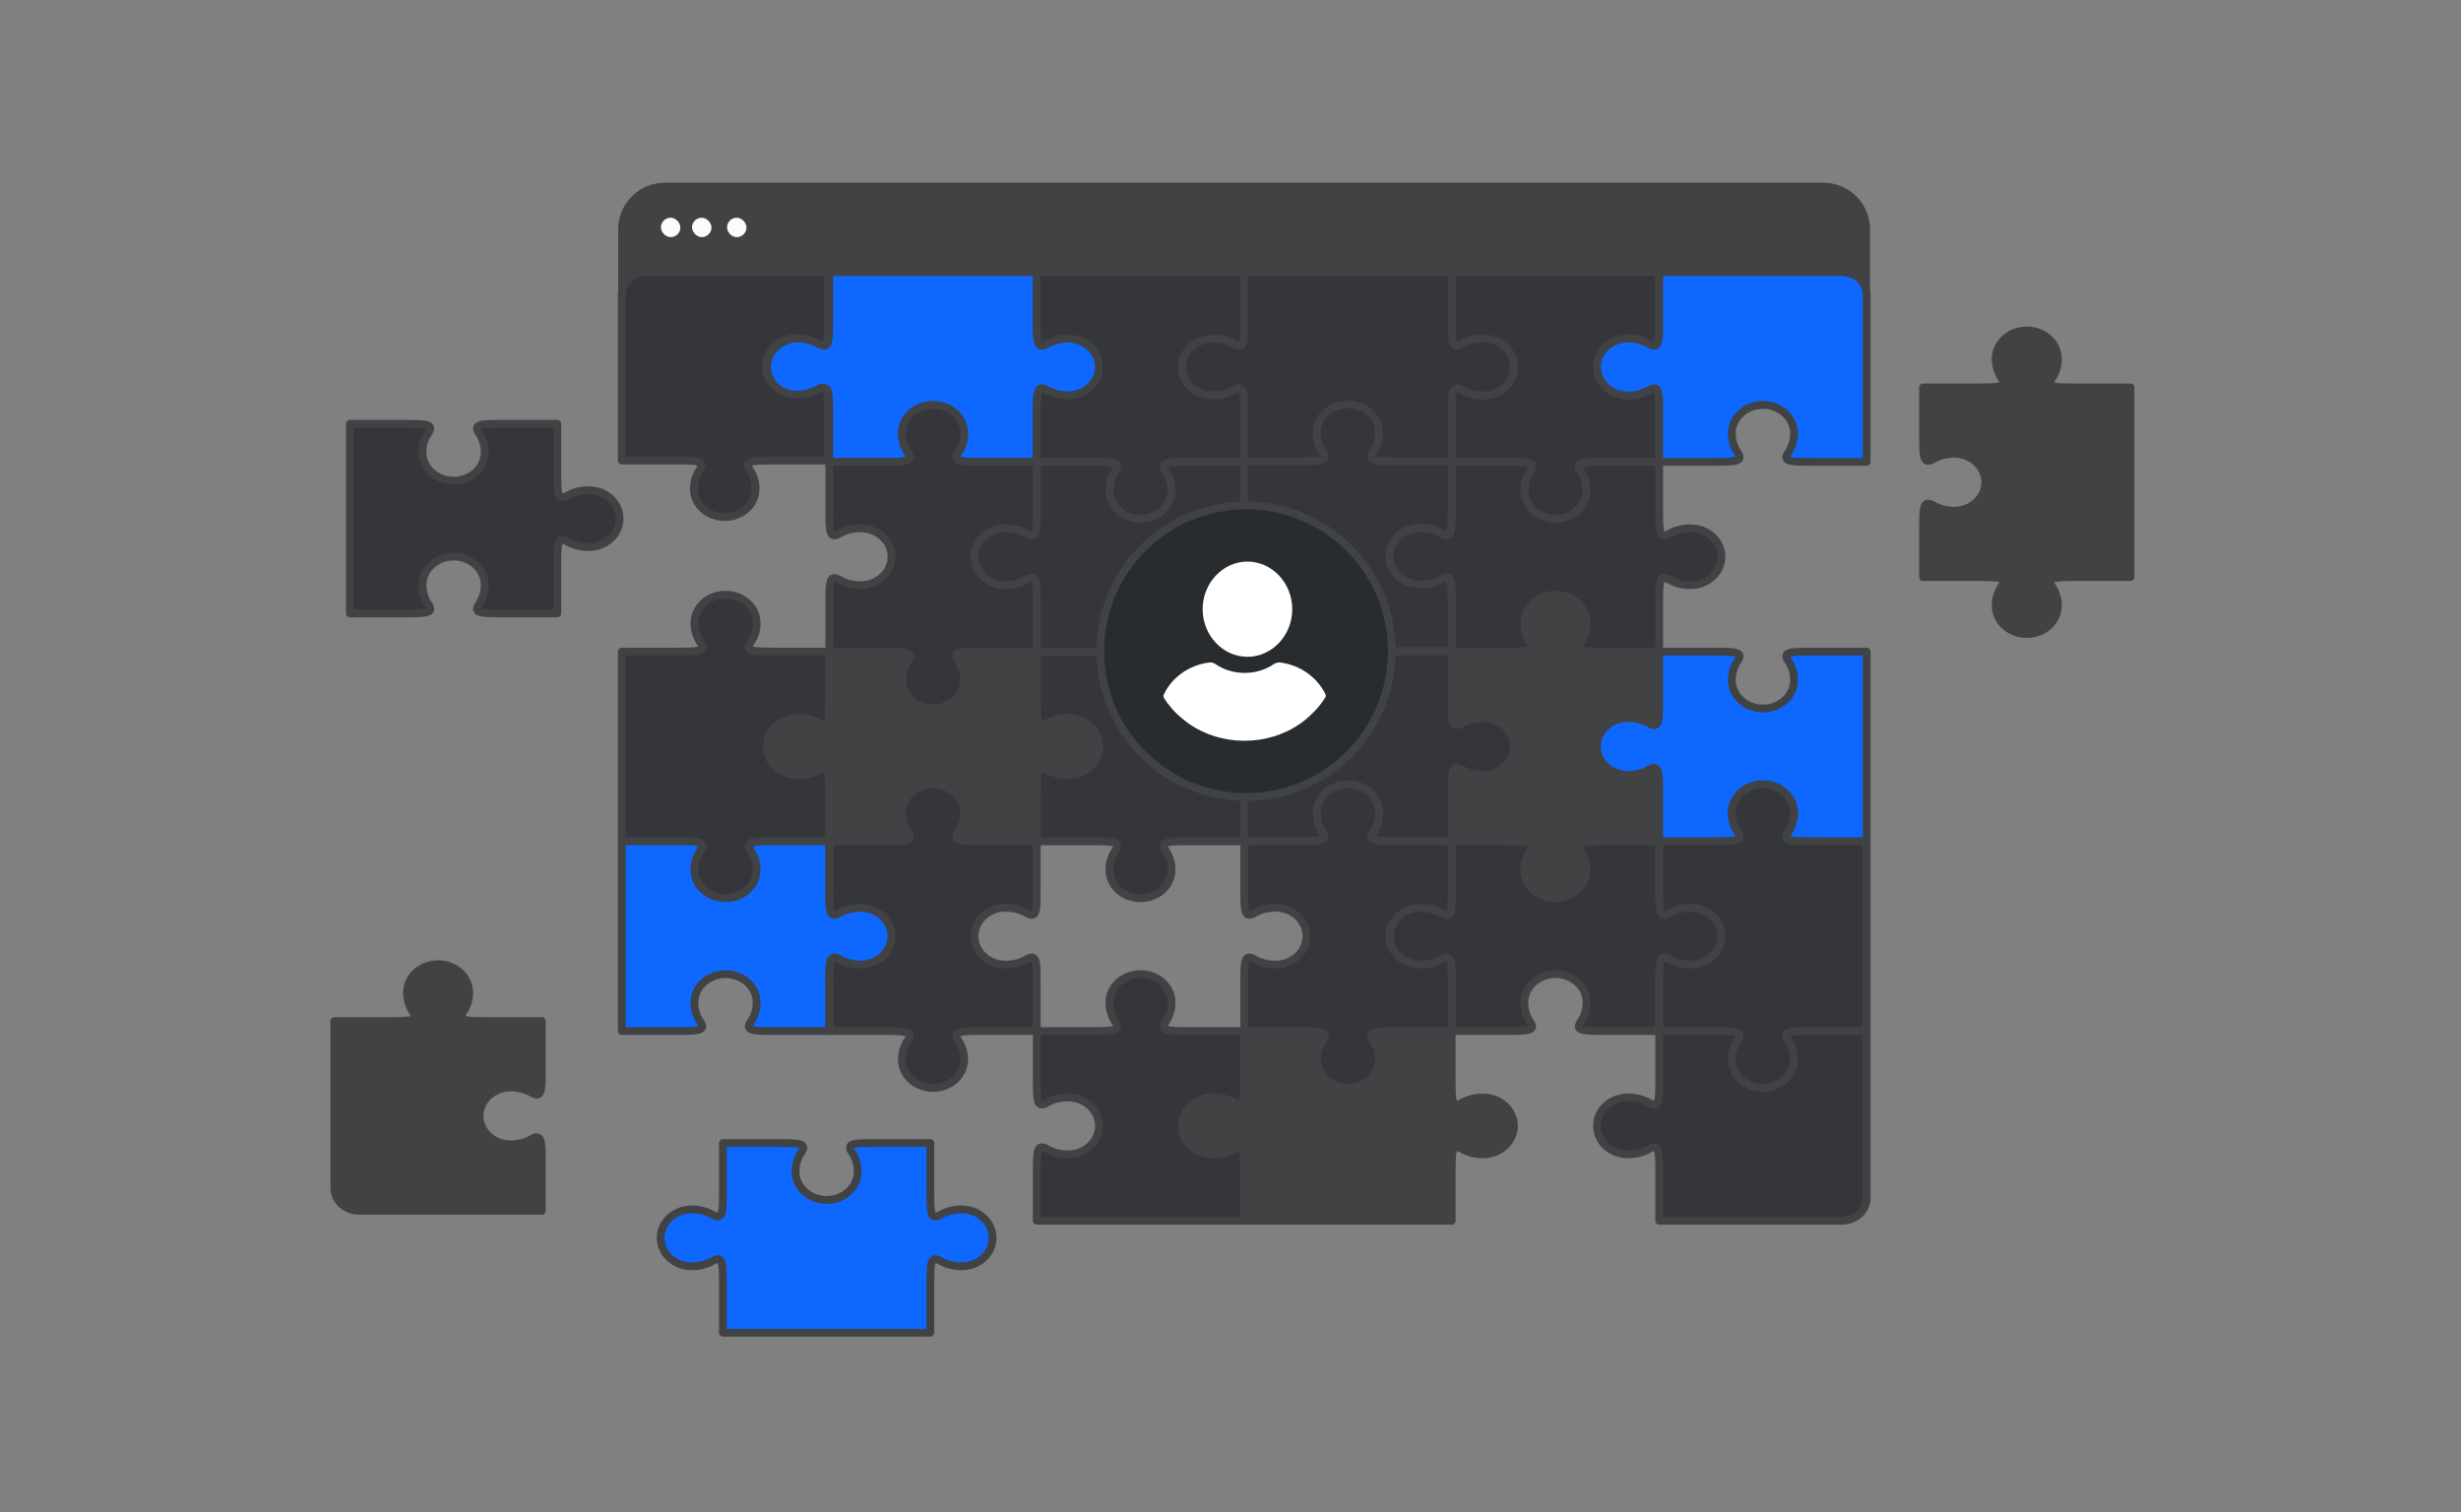 <?xml version="1.0" encoding="UTF-8"?> <svg xmlns="http://www.w3.org/2000/svg" width="633" height="389" viewBox="0 0 633 389" fill="none"><rect x="0" y="0" width="633" height="389" fill="#808080" stroke="none"/><path d="M159 59C159 52.373 164.373 47 171 47H469C475.627 47 481 52.373 481 59V79H159V59Z" fill="#404244"></path><rect x="187" y="56" width="5" height="5" rx="2.5" fill="#F9FBFC"></rect><rect x="178" y="56" width="5" height="5" rx="2.5" fill="#F9FBFC"></rect><rect x="170" y="56" width="5" height="5" rx="2.5" fill="#F9FBFC"></rect><path d="M529.322 155.76C529.322 154.098 528.833 152.315 527.874 150.926C526.24 148.555 528.097 148.44 533.992 148.44H548V99.641H533.992C528.097 99.641 526.24 99.526 527.874 97.155C528.833 95.766 529.322 93.983 529.322 92.32C529.322 88.277 525.737 85 521.316 85C516.895 85 513.312 88.278 513.312 92.32C513.312 93.983 513.799 95.765 514.757 97.155C516.395 99.526 514.537 99.641 508.643 99.641H507.618H494.635V112.45C494.635 117.841 494.758 119.539 497.352 118.043C498.872 117.166 500.821 116.719 502.639 116.719C507.06 116.719 510.643 119.997 510.643 124.039C510.643 128.082 507.059 131.36 502.639 131.36C500.821 131.36 498.872 130.914 497.352 130.037C494.759 128.541 494.635 130.239 494.635 135.63V148.439H507.619H508.643C514.538 148.439 516.396 148.554 514.758 150.925C513.799 152.314 513.313 154.097 513.313 155.76C513.313 159.802 516.896 163.08 521.317 163.08C525.738 163.08 529.322 159.803 529.322 155.76Z" fill="#404244" stroke="#404244" stroke-width="2" stroke-miterlimit="10" stroke-linecap="round" stroke-linejoin="round"></path><path d="M408.084 223.718C408.084 222.057 407.598 220.273 406.639 218.885C405.002 216.515 406.859 216.4 412.754 216.4H426.765V203.591C426.765 198.199 426.638 196.5 424.045 197.998C422.525 198.874 420.576 199.32 418.758 199.32C414.337 199.32 410.754 196.042 410.754 192C410.754 187.958 414.338 184.68 418.758 184.68C420.576 184.68 422.525 185.126 424.045 186.004C426.638 187.5 426.765 185.801 426.765 180.41V167.6H412.754C406.859 167.6 405.002 167.485 406.639 165.115C407.598 163.724 408.084 161.943 408.084 160.28C408.084 156.238 404.501 152.96 400.081 152.96C395.66 152.96 392.077 156.238 392.077 160.28C392.077 161.943 392.563 163.725 393.522 165.115C395.159 167.485 393.302 167.6 387.407 167.6H386.383H373.396V180.41C373.396 185.801 373.523 187.499 376.116 186.004C377.636 185.127 379.585 184.68 381.403 184.68C385.824 184.68 389.407 187.958 389.407 192C389.407 196.042 385.823 199.32 381.403 199.32C379.585 199.32 377.636 198.874 376.116 197.998C373.523 196.501 373.396 198.199 373.396 203.591V216.4H386.383H387.407C393.302 216.4 395.159 216.515 393.522 218.885C392.563 220.274 392.077 222.057 392.077 223.718C392.077 227.762 395.66 231.04 400.081 231.04C404.501 231.04 408.084 227.762 408.084 223.718Z" fill="#404244" stroke="#404244" stroke-width="2" stroke-miterlimit="10" stroke-linecap="round" stroke-linejoin="round"></path><path d="M373.396 70V82.81C373.396 88.201 373.523 89.899 376.116 88.403C377.636 87.526 379.585 87.081 381.403 87.081C385.824 87.081 389.407 90.358 389.407 94.399C389.407 98.442 385.823 101.72 381.403 101.72C379.585 101.72 377.636 101.274 376.116 100.397C373.523 98.901 373.396 100.599 373.396 105.99V118.8H386.383H387.407C393.302 118.8 395.159 118.914 393.522 121.284C392.563 122.675 392.077 124.456 392.077 126.119C392.077 130.161 395.66 133.439 400.081 133.439C404.502 133.439 408.084 130.162 408.084 126.119C408.084 124.456 407.598 122.675 406.639 121.284C405.002 118.914 406.859 118.8 412.754 118.8H426.765V105.99C426.765 100.599 426.638 98.901 424.045 100.397C422.525 101.274 420.576 101.72 418.758 101.72C414.337 101.72 410.754 98.443 410.754 94.399C410.754 90.358 414.338 87.081 418.758 87.081C420.576 87.081 422.525 87.526 424.045 88.403C426.638 89.899 426.765 88.201 426.765 82.81V70H373.396Z" fill="#35363B" stroke="#404244" stroke-width="2" stroke-miterlimit="10" stroke-linecap="round" stroke-linejoin="round"></path><path d="M418.76 199.32C420.577 199.32 422.526 198.875 424.046 197.998C426.639 196.501 426.766 198.199 426.766 203.591V216.4H440.774C446.669 216.4 448.526 216.285 446.889 213.914C445.93 212.525 445.444 210.744 445.444 209.08C445.444 205.037 449.027 201.759 453.448 201.759C457.869 201.759 461.454 205.036 461.454 209.08C461.454 210.744 460.964 212.525 460.006 213.914C458.371 216.285 460.229 216.4 466.123 216.4H480.131V167.6H466.123C460.229 167.6 458.371 167.714 460.006 170.085C460.964 171.474 461.454 173.257 461.454 174.92C461.454 178.962 457.869 182.24 453.448 182.24C449.027 182.24 445.444 178.962 445.444 174.92C445.444 173.257 445.93 171.474 446.889 170.085C448.526 167.714 446.669 167.6 440.774 167.6H426.766V179.473V180.41C426.766 185.801 426.639 187.499 424.046 186.004C422.526 185.127 420.577 184.68 418.76 184.68C414.339 184.68 410.756 187.958 410.756 192C410.756 196.042 414.34 199.32 418.76 199.32Z" fill="#0E68FF" stroke="#404244" stroke-width="2" stroke-miterlimit="10" stroke-linecap="round" stroke-linejoin="round"></path><path d="M426.766 70V81.874V82.81C426.766 88.201 426.639 89.899 424.046 88.403C422.526 87.526 420.577 87.081 418.76 87.081C414.339 87.081 410.756 90.358 410.756 94.399C410.756 98.442 414.34 101.72 418.76 101.72C420.577 101.72 422.526 101.274 424.046 100.397C426.639 98.901 426.766 100.599 426.766 105.99V118.8H440.774C446.669 118.8 448.526 118.685 446.889 116.315C445.93 114.925 445.444 113.142 445.444 111.479C445.444 107.437 449.027 104.159 453.448 104.159C457.869 104.159 461.454 107.437 461.454 111.479C461.454 113.142 460.964 114.925 460.006 116.315C458.371 118.685 460.229 118.8 466.123 118.8H480.131V75.855C480.131 72.621 477.277 70 473.754 70H426.766Z" fill="#0E68FF" stroke="#404244" stroke-width="2" stroke-miterlimit="10" stroke-linecap="round" stroke-linejoin="round"></path><path d="M320.03 70V81.874V82.81C320.03 88.201 319.904 89.899 317.311 88.403C315.792 87.526 313.844 87.081 312.025 87.081C307.604 87.081 304.02 90.358 304.02 94.399C304.02 98.442 307.604 101.72 312.025 101.72C313.844 101.72 315.792 101.274 317.311 100.397C319.904 98.901 320.03 100.599 320.03 105.99V118.8H334.038C339.933 118.8 341.79 118.685 340.156 116.315C339.197 114.925 338.708 113.142 338.708 111.479C338.708 107.437 342.293 104.159 346.714 104.159C351.135 104.159 354.717 107.437 354.717 111.479C354.717 113.142 354.231 114.925 353.272 116.315C351.635 118.685 353.492 118.8 359.387 118.8H373.395V105.99C373.395 100.599 373.521 98.901 376.115 100.397C377.634 101.274 379.584 101.72 381.401 101.72C385.822 101.72 389.405 98.443 389.405 94.399C389.405 90.358 385.821 87.081 381.401 87.081C379.584 87.081 377.634 87.526 376.115 88.403C373.521 89.899 373.395 88.201 373.395 82.81V81.874V70H320.03Z" fill="#35363B" stroke="#404244" stroke-width="2" stroke-miterlimit="10" stroke-linecap="round" stroke-linejoin="round"></path><path d="M213.302 70V81.874V82.81C213.302 88.201 213.176 89.899 210.583 88.403C209.064 87.526 207.114 87.081 205.296 87.081C200.875 87.081 197.291 90.358 197.291 94.399C197.291 98.442 200.875 101.72 205.296 101.72C207.114 101.72 209.064 101.274 210.583 100.397C213.176 98.901 213.302 100.599 213.302 105.99V118.8H227.31C233.205 118.8 235.062 118.685 233.426 116.315C232.467 114.925 231.979 113.142 231.979 111.479C231.979 107.437 235.563 104.159 239.984 104.159C244.405 104.159 247.99 107.437 247.99 111.479C247.99 113.142 247.502 114.925 246.542 116.315C244.906 118.685 246.764 118.8 252.659 118.8H266.666V105.99C266.666 100.599 266.792 98.901 269.385 100.397C270.904 101.274 272.854 101.72 274.672 101.72C279.093 101.72 282.677 98.443 282.677 94.399C282.677 90.358 279.093 87.081 274.672 87.081C272.854 87.081 270.904 87.526 269.385 88.403C266.792 89.899 266.666 88.201 266.666 82.81V81.874V70H213.302Z" fill="#0E68FF" stroke="#404244" stroke-width="2" stroke-miterlimit="10" stroke-linecap="round" stroke-linejoin="round"></path><path d="M365.395 150.52C367.212 150.52 369.161 150.074 370.681 149.197C373.274 147.701 373.399 149.4 373.399 154.79V167.6H387.409C393.304 167.6 395.162 167.486 393.524 165.115C392.565 163.724 392.079 161.943 392.079 160.28C392.079 156.238 395.662 152.96 400.083 152.96C404.504 152.96 408.086 156.238 408.086 160.28C408.086 161.943 407.6 163.725 406.641 165.115C405.004 167.486 406.861 167.6 412.756 167.6H426.767V154.79C426.767 149.399 426.89 147.701 429.484 149.197C431.004 150.074 432.953 150.52 434.771 150.52C439.192 150.52 442.775 147.243 442.775 143.2C442.775 139.157 439.191 135.88 434.771 135.88C432.953 135.88 431.004 136.326 429.484 137.203C426.891 138.699 426.767 137 426.767 131.61V130.674V118.8H412.756C406.861 118.8 405.004 118.914 406.641 121.284C407.6 122.675 408.086 124.456 408.086 126.119C408.086 130.162 404.503 133.44 400.083 133.44C395.662 133.44 392.079 130.162 392.079 126.119C392.079 124.456 392.565 122.675 393.524 121.284C395.162 118.914 393.304 118.8 387.409 118.8H373.399V130.674V131.61C373.399 137.001 373.275 138.699 370.681 137.203C369.161 136.326 367.212 135.88 365.395 135.88C360.974 135.88 357.391 139.157 357.391 143.2C357.391 147.243 360.974 150.52 365.395 150.52Z" fill="#35363B" stroke="#404244" stroke-width="2" stroke-miterlimit="10" stroke-linecap="round" stroke-linejoin="round"></path><path d="M365.395 248.12C367.212 248.12 369.161 247.675 370.681 246.798C373.274 245.301 373.399 246.999 373.399 252.389V265.199H387.409C393.304 265.199 395.162 265.086 393.524 262.714C392.565 261.325 392.079 259.542 392.079 257.881C392.079 253.837 395.662 250.561 400.083 250.561C404.504 250.561 408.086 253.837 408.086 257.881C408.086 259.542 407.6 261.326 406.641 262.714C405.004 265.087 406.861 265.199 412.756 265.199H426.767V252.389C426.767 246.999 426.89 245.3 429.484 246.798C431.004 247.674 432.953 248.12 434.771 248.12C439.192 248.12 442.775 244.844 442.775 240.801C442.775 236.759 439.191 233.48 434.771 233.48C432.953 233.48 431.004 233.928 429.484 234.804C426.891 236.299 426.767 234.601 426.767 229.21V228.273V216.4H412.756C406.861 216.4 405.004 216.515 406.641 218.885C407.6 220.274 408.086 222.057 408.086 223.719C408.086 227.762 404.503 231.041 400.083 231.041C395.662 231.041 392.079 227.762 392.079 223.719C392.079 222.057 392.565 220.273 393.524 218.885C395.162 216.515 393.304 216.4 387.409 216.4H373.399V228.273V229.21C373.399 234.601 373.275 236.299 370.681 234.804C369.161 233.928 367.212 233.48 365.395 233.48C360.974 233.48 357.391 236.759 357.391 240.801C357.391 244.843 360.974 248.12 365.395 248.12Z" fill="#35363B" stroke="#404244" stroke-width="2" stroke-miterlimit="10" stroke-linecap="round" stroke-linejoin="round"></path><path d="M461.453 272.52C461.453 270.858 460.964 269.075 460.005 267.687C458.371 265.314 460.228 265.199 466.123 265.199H480.131V216.4H466.123C460.228 216.4 458.371 216.285 460.005 213.914C460.964 212.525 461.453 210.744 461.453 209.08C461.453 205.037 457.868 201.759 453.447 201.759C449.026 201.759 445.443 205.036 445.443 209.08C445.443 210.744 445.929 212.525 446.888 213.914C448.526 216.285 446.668 216.4 440.773 216.4H439.749H426.766V229.21C426.766 234.601 426.889 236.299 429.483 234.804C431.003 233.928 432.952 233.48 434.77 233.48C439.191 233.48 442.774 236.759 442.774 240.8C442.774 244.844 439.19 248.12 434.77 248.12C432.952 248.12 431.003 247.675 429.483 246.798C426.89 245.301 426.766 246.999 426.766 252.389V265.199H439.75H440.774C446.669 265.199 448.526 265.313 446.889 267.686C445.93 269.075 445.444 270.858 445.444 272.519C445.444 276.563 449.027 279.839 453.448 279.839C457.869 279.839 461.453 276.563 461.453 272.52Z" fill="#35363B" stroke="#404244" stroke-width="2" stroke-miterlimit="10" stroke-linecap="round" stroke-linejoin="round"></path><path d="M418.76 296.919C420.577 296.919 422.526 296.474 424.046 295.597C426.639 294.099 426.766 295.798 426.766 301.189V314H473.755C477.277 314 480.132 311.379 480.132 308.145V265.198H466.124C460.229 265.198 458.372 265.313 460.006 267.686C460.965 269.075 461.454 270.858 461.454 272.519C461.454 276.563 457.869 279.839 453.448 279.839C449.027 279.839 445.444 276.563 445.444 272.519C445.444 270.857 445.931 269.074 446.889 267.686C448.527 265.313 446.669 265.198 440.775 265.198H426.766V277.074V278.011C426.766 283.401 426.639 285.1 424.046 283.602C422.526 282.726 420.577 282.28 418.76 282.28C414.339 282.28 410.756 285.556 410.756 289.599C410.756 293.643 414.34 296.919 418.76 296.919Z" fill="#35363B" stroke="#404244" stroke-width="2" stroke-miterlimit="10" stroke-linecap="round" stroke-linejoin="round"></path><path d="M301.354 223.718C301.354 222.057 300.867 220.273 299.908 218.885C298.271 216.515 300.128 216.4 306.024 216.4H320.032V203.591C320.032 198.199 319.905 196.5 317.313 197.998C315.794 198.874 313.845 199.32 312.026 199.32C307.605 199.32 304.021 196.042 304.021 192C304.021 187.958 307.605 184.68 312.026 184.68C313.845 184.68 315.794 185.126 317.313 186.004C319.905 187.5 320.032 185.801 320.032 180.41V167.6H306.024C300.128 167.6 298.27 167.485 299.908 165.115C300.867 163.724 301.354 161.943 301.354 160.28C301.354 156.238 297.769 152.96 293.35 152.96C288.929 152.96 285.344 156.238 285.344 160.28C285.344 161.943 285.832 163.725 286.791 165.115C288.428 167.485 286.57 167.6 280.675 167.6H279.651H266.666V180.41C266.666 185.801 266.792 187.499 269.385 186.004C270.904 185.127 272.854 184.68 274.671 184.68C279.092 184.68 282.677 187.958 282.677 192C282.677 196.042 279.092 199.32 274.671 199.32C272.854 199.32 270.904 198.874 269.385 197.998C266.792 196.501 266.666 198.199 266.666 203.591V216.4H279.651H280.675C286.57 216.4 288.428 216.515 286.791 218.885C285.832 220.274 285.344 222.057 285.344 223.718C285.344 227.762 288.929 231.04 293.35 231.04C297.769 231.04 301.354 227.762 301.354 223.718Z" fill="#35363B" stroke="#404244" stroke-width="2" stroke-miterlimit="10" stroke-linecap="round" stroke-linejoin="round"></path><path d="M266.666 70V82.81C266.666 88.201 266.792 89.899 269.385 88.403C270.904 87.526 272.854 87.081 274.671 87.081C279.092 87.081 282.677 90.358 282.677 94.399C282.677 98.442 279.092 101.72 274.671 101.72C272.854 101.72 270.904 101.274 269.385 100.397C266.792 98.901 266.666 100.599 266.666 105.99V118.8H279.651H280.675C286.57 118.8 288.428 118.914 286.791 121.284C285.832 122.675 285.344 124.456 285.344 126.119C285.344 130.161 288.929 133.439 293.35 133.439C297.769 133.439 301.354 130.162 301.354 126.119C301.354 124.456 300.867 122.675 299.908 121.284C298.271 118.914 300.128 118.8 306.024 118.8H320.032V105.99C320.032 100.599 319.905 98.901 317.313 100.397C315.794 101.274 313.845 101.72 312.026 101.72C307.605 101.72 304.021 98.443 304.021 94.399C304.021 90.358 307.605 87.081 312.026 87.081C313.845 87.081 315.794 87.526 317.313 88.403C319.905 89.899 320.032 88.201 320.032 82.81V70H266.666Z" fill="#35363B" stroke="#404244" stroke-width="2" stroke-miterlimit="10" stroke-linecap="round" stroke-linejoin="round"></path><path d="M159.934 75.814V118.462H172.818H173.834C179.684 118.462 181.527 118.575 179.903 120.929C178.952 122.31 178.467 124.079 178.467 125.73C178.467 129.745 182.024 133 186.411 133C190.796 133 194.353 129.745 194.353 125.73C194.353 124.079 193.869 122.31 192.918 120.929C191.294 118.575 193.136 118.462 198.987 118.462H212.886V105.74C212.886 100.387 212.761 98.7 210.188 100.186C208.681 101.057 206.748 101.5 204.943 101.5C200.556 101.5 196.999 98.245 196.999 94.23C196.999 90.217 200.556 86.962 204.943 86.962C206.748 86.962 208.681 87.404 210.188 88.275C212.761 89.761 212.886 88.075 212.886 82.721V70H166.261C162.767 70 159.934 72.603 159.934 75.814Z" fill="#35363B" stroke="#404244" stroke-width="2" stroke-miterlimit="10" stroke-linecap="round" stroke-linejoin="round"></path><path d="M312.025 199.32C313.844 199.32 315.792 198.875 317.311 197.998C319.904 196.501 320.03 198.199 320.03 203.591V216.4H334.038C339.933 216.4 341.79 216.285 340.156 213.914C339.197 212.525 338.708 210.744 338.708 209.08C338.708 205.037 342.293 201.759 346.714 201.759C351.135 201.759 354.717 205.036 354.717 209.08C354.717 210.744 354.231 212.525 353.272 213.914C351.635 216.285 353.492 216.4 359.387 216.4H373.395V203.591C373.395 198.199 373.521 196.5 376.115 197.998C377.634 198.875 379.584 199.32 381.401 199.32C385.822 199.32 389.405 196.042 389.405 192C389.405 187.958 385.821 184.68 381.401 184.68C379.584 184.68 377.634 185.126 376.115 186.004C373.521 187.5 373.395 185.801 373.395 180.41V179.473V167.6H359.387C353.492 167.6 351.635 167.714 353.272 170.085C354.231 171.474 354.717 173.257 354.717 174.92C354.717 178.962 351.134 182.24 346.714 182.24C342.293 182.24 338.708 178.962 338.708 174.92C338.708 173.257 339.197 171.474 340.156 170.085C341.79 167.714 339.933 167.6 334.038 167.6H320.03V179.473V180.41C320.03 185.801 319.904 187.499 317.311 186.004C315.792 185.127 313.844 184.68 312.025 184.68C307.604 184.68 304.02 187.958 304.02 192C304.02 196.042 307.604 199.32 312.025 199.32Z" fill="#35363B" stroke="#404244" stroke-width="2" stroke-miterlimit="10" stroke-linecap="round" stroke-linejoin="round"></path><path d="M258.664 150.52C260.481 150.52 262.43 150.074 263.95 149.197C266.543 147.701 266.668 149.4 266.668 154.79V167.6H280.677C286.572 167.6 288.429 167.486 286.793 165.115C285.834 163.724 285.346 161.943 285.346 160.28C285.346 156.238 288.93 152.96 293.351 152.96C297.771 152.96 301.355 156.238 301.355 160.28C301.355 161.943 300.868 163.725 299.91 165.115C298.273 167.486 300.13 167.6 306.026 167.6H320.034V154.79C320.034 149.399 320.16 147.701 322.751 149.197C324.271 150.074 326.22 150.52 328.038 150.52C332.459 150.52 336.044 147.243 336.044 143.2C336.044 139.157 332.459 135.88 328.038 135.88C326.22 135.88 324.271 136.326 322.751 137.203C320.16 138.699 320.034 137 320.034 131.61V130.674V118.8H306.026C300.129 118.8 298.272 118.914 299.91 121.284C300.869 122.675 301.355 124.456 301.355 126.119C301.355 130.162 297.771 133.44 293.351 133.44C288.93 133.44 285.346 130.162 285.346 126.119C285.346 124.456 285.834 122.675 286.793 121.284C288.429 118.914 286.572 118.8 280.677 118.8H266.668V130.674V131.61C266.668 137.001 266.543 138.699 263.95 137.203C262.43 136.326 260.481 135.88 258.664 135.88C254.243 135.88 250.658 139.157 250.658 143.2C250.658 147.243 254.243 150.52 258.664 150.52Z" fill="#35363B" stroke="#404244" stroke-width="2" stroke-miterlimit="10" stroke-linecap="round" stroke-linejoin="round"></path><path d="M320.032 314V301.189C320.032 295.798 319.905 294.099 317.313 295.597C315.794 296.474 313.845 296.918 312.026 296.918C307.605 296.918 304.021 293.643 304.021 289.6C304.021 285.556 307.605 282.28 312.026 282.28C313.845 282.28 315.794 282.726 317.313 283.602C319.905 285.1 320.032 283.401 320.032 278.011V265.199H306.024C300.128 265.199 298.27 265.086 299.908 262.714C300.867 261.326 301.354 259.542 301.354 257.881C301.354 253.838 297.769 250.562 293.35 250.562C288.929 250.562 285.344 253.838 285.344 257.881C285.344 259.543 285.832 261.326 286.791 262.714C288.428 265.087 286.57 265.199 280.675 265.199H279.651H266.666V278.011C266.666 283.402 266.792 285.1 269.385 283.602C270.904 282.726 272.854 282.28 274.671 282.28C279.092 282.28 282.677 285.556 282.677 289.6C282.677 293.642 279.092 296.918 274.671 296.918C272.854 296.918 270.904 296.474 269.385 295.597C266.792 294.099 266.666 295.798 266.666 301.189V314H320.032Z" fill="#35363B" stroke="#404244" stroke-width="2" stroke-miterlimit="10" stroke-linecap="round" stroke-linejoin="round"></path><path d="M354.721 272.52C354.721 270.858 354.234 269.075 353.276 267.687C351.638 265.314 353.496 265.199 359.391 265.199H373.398V252.39C373.398 246.999 373.275 245.301 370.681 246.799C369.161 247.675 367.212 248.121 365.394 248.121C360.973 248.121 357.39 244.845 357.39 240.801C357.39 236.759 360.974 233.481 365.394 233.481C367.212 233.481 369.161 233.928 370.681 234.805C373.274 236.3 373.398 234.601 373.398 229.211V216.4H359.391C353.496 216.4 351.638 216.286 353.276 213.915C354.234 212.526 354.721 210.744 354.721 209.08C354.721 205.038 351.138 201.76 346.718 201.76C342.297 201.76 338.711 205.037 338.711 209.08C338.711 210.744 339.201 212.526 340.159 213.915C341.794 216.286 339.937 216.4 334.042 216.4H333.017H320.033V229.211C320.033 234.601 320.16 236.3 322.751 234.805C324.271 233.928 326.22 233.481 328.037 233.481C332.458 233.481 336.044 236.759 336.044 240.801C336.044 244.845 332.458 248.121 328.037 248.121C326.22 248.121 324.271 247.675 322.751 246.799C320.16 245.301 320.033 247 320.033 252.39V265.199H333.017H334.042C339.937 265.199 341.794 265.314 340.159 267.687C339.201 269.075 338.711 270.859 338.711 272.52C338.711 276.563 342.297 279.839 346.718 279.839C351.139 279.839 354.721 276.563 354.721 272.52Z" fill="#35363B" stroke="#404244" stroke-width="2" stroke-miterlimit="10" stroke-linecap="round" stroke-linejoin="round"></path><path d="M312.028 296.919C313.847 296.919 315.795 296.474 317.315 295.597C319.907 294.099 320.034 295.798 320.034 301.189V314H373.399V301.189C373.399 295.798 373.525 294.099 376.119 295.597C377.638 296.474 379.588 296.919 381.405 296.919C385.826 296.919 389.409 293.643 389.409 289.6C389.409 285.557 385.825 282.281 381.405 282.281C379.588 282.281 377.638 282.726 376.119 283.603C373.525 285.1 373.399 283.401 373.399 278.012V277.074V265.199H359.391C353.496 265.199 351.639 265.314 353.276 267.687C354.235 269.075 354.721 270.859 354.721 272.52C354.721 276.563 351.138 279.839 346.718 279.839C342.297 279.839 338.712 276.563 338.712 272.52C338.712 270.858 339.201 269.075 340.16 267.687C341.794 265.314 339.937 265.199 334.042 265.199H320.034V277.074V278.012C320.034 283.402 319.908 285.101 317.315 283.603C315.796 282.726 313.848 282.281 312.029 282.281C307.608 282.281 304.023 285.557 304.023 289.6C304.023 293.643 307.607 296.919 312.028 296.919Z" fill="#404244" stroke="#404244" stroke-width="2" stroke-miterlimit="10" stroke-linecap="round" stroke-linejoin="round"></path><path d="M247.989 174.92C247.989 173.257 247.501 171.474 246.542 170.085C244.906 167.715 246.763 167.6 252.658 167.6H266.666V154.79C266.666 149.399 266.541 147.701 263.948 149.197C262.428 150.074 260.479 150.52 258.662 150.52C254.241 150.52 250.656 147.243 250.656 143.2C250.656 139.157 254.241 135.88 258.662 135.88C260.479 135.88 262.428 136.325 263.948 137.203C266.542 138.699 266.666 137 266.666 131.61V118.801H252.658C246.763 118.801 244.906 118.686 246.542 116.315C247.501 114.926 247.989 113.143 247.989 111.48C247.989 107.438 244.405 104.16 239.984 104.16C235.563 104.16 231.978 107.438 231.978 111.48C231.978 113.143 232.466 114.925 233.426 116.315C235.062 118.686 233.204 118.801 227.309 118.801H226.286H213.301V131.61C213.301 137.001 213.425 138.699 216.018 137.203C217.539 136.326 219.487 135.88 221.305 135.88C225.726 135.88 229.31 139.157 229.31 143.2C229.31 147.242 225.726 150.52 221.305 150.52C219.487 150.52 217.539 150.074 216.018 149.197C213.425 147.701 213.301 149.4 213.301 154.79V167.6H226.286H227.309C233.204 167.6 235.062 167.715 233.426 170.085C232.466 171.474 231.978 173.257 231.978 174.92C231.978 178.962 235.563 182.24 239.984 182.24C244.405 182.24 247.989 178.962 247.989 174.92Z" fill="#35363B" stroke="#404244" stroke-width="2" stroke-miterlimit="10" stroke-linecap="round" stroke-linejoin="round"></path><path d="M159.934 216.4H172.919H173.942C179.838 216.4 181.696 216.515 180.058 218.885C179.1 220.274 178.613 222.057 178.613 223.718C178.613 227.762 182.197 231.04 186.617 231.04C191.038 231.04 194.622 227.762 194.622 223.718C194.622 222.057 194.134 220.273 193.175 218.885C191.539 216.515 193.396 216.4 199.291 216.4H213.3V203.591C213.3 198.199 213.174 196.5 210.581 197.998C209.062 198.874 207.112 199.32 205.295 199.32C200.874 199.32 197.289 196.042 197.289 192C197.289 187.958 200.874 184.68 205.295 184.68C207.112 184.68 209.062 185.126 210.581 186.004C213.174 187.5 213.3 185.801 213.3 180.41V167.6H199.291C193.396 167.6 191.539 167.485 193.175 165.115C194.134 163.724 194.622 161.943 194.622 160.28C194.622 156.238 191.038 152.96 186.617 152.96C182.197 152.96 178.613 156.238 178.613 160.28C178.613 161.943 179.1 163.725 180.058 165.115C181.695 167.485 179.838 167.6 173.942 167.6H172.919H159.934V216.4Z" fill="#35363B" stroke="#404244" stroke-width="2" stroke-miterlimit="10" stroke-linecap="round" stroke-linejoin="round"></path><path d="M205.296 199.32C207.114 199.32 209.064 198.875 210.583 197.998C213.176 196.501 213.302 198.199 213.302 203.591V216.4H227.31C233.205 216.4 235.062 216.285 233.426 213.914C232.467 212.525 231.979 210.744 231.979 209.08C231.979 205.037 235.563 201.759 239.984 201.759C244.405 201.759 247.99 205.036 247.99 209.08C247.99 210.744 247.502 212.525 246.542 213.914C244.906 216.285 246.764 216.4 252.659 216.4H266.666V203.591C266.666 198.199 266.792 196.5 269.385 197.998C270.904 198.875 272.854 199.32 274.672 199.32C279.093 199.32 282.677 196.042 282.677 192C282.677 187.958 279.093 184.68 274.672 184.68C272.854 184.68 270.904 185.126 269.385 186.004C266.792 187.5 266.666 185.801 266.666 180.41V179.473V167.6H252.659C246.764 167.6 244.906 167.714 246.542 170.085C247.502 171.474 247.99 173.257 247.99 174.92C247.99 178.962 244.405 182.24 239.984 182.24C235.563 182.24 231.979 178.962 231.979 174.92C231.979 173.257 232.467 171.474 233.426 170.085C235.062 167.714 233.205 167.6 227.31 167.6H213.302V179.473V180.41C213.302 185.801 213.176 187.499 210.583 186.004C209.064 185.127 207.114 184.68 205.296 184.68C200.875 184.68 197.291 187.958 197.291 192C197.291 196.042 200.875 199.32 205.296 199.32Z" fill="#404244" stroke="#404244" stroke-width="2" stroke-miterlimit="10" stroke-linecap="round" stroke-linejoin="round"></path><path d="M89.996 157.799H104.005C109.901 157.799 111.758 157.685 110.121 155.315C109.162 153.924 108.675 152.143 108.675 150.48C108.675 146.437 112.26 143.16 116.679 143.16C121.1 143.16 124.684 146.438 124.684 150.48C124.684 152.143 124.197 153.925 123.237 155.315C121.601 157.685 123.459 157.799 129.353 157.799H143.363V144.99C143.363 139.599 143.487 137.901 146.08 139.397C147.601 140.274 149.549 140.72 151.367 140.72C155.788 140.72 159.372 137.443 159.372 133.399C159.372 129.357 155.788 126.079 151.367 126.079C149.549 126.079 147.601 126.525 146.08 127.403C143.487 128.899 143.363 127.2 143.363 121.81V120.874V109H129.353C123.459 109 121.601 109.114 123.237 111.484C124.197 112.875 124.684 114.656 124.684 116.319C124.684 120.361 121.1 123.639 116.679 123.639C112.26 123.639 108.675 120.362 108.675 116.319C108.675 114.656 109.162 112.875 110.121 111.484C111.758 109.114 109.901 109 104.005 109H89.996V157.799Z" fill="#35363B" stroke="#404244" stroke-width="2" stroke-miterlimit="10" stroke-linecap="round" stroke-linejoin="round"></path><path d="M92.377 311.438H139.367V298.627C139.367 293.236 139.241 291.537 136.648 293.035C135.128 293.912 133.179 294.357 131.361 294.357C126.94 294.357 123.356 291.081 123.356 287.038C123.356 282.995 126.94 279.719 131.361 279.719C133.179 279.719 135.128 280.165 136.648 281.041C139.241 282.538 139.367 280.839 139.367 275.45V262.637H125.357C119.462 262.637 117.605 262.524 119.241 260.152C120.201 258.764 120.688 256.98 120.688 255.319C120.688 251.276 117.104 248 112.683 248C108.263 248 104.679 251.276 104.679 255.319C104.679 256.981 105.166 258.765 106.125 260.152C107.761 262.525 105.905 262.637 100.008 262.637H98.985H86V305.584C86 308.817 88.855 311.438 92.377 311.438Z" fill="#404244" stroke="#404244" stroke-width="2" stroke-miterlimit="10" stroke-linecap="round" stroke-linejoin="round"></path><path d="M159.934 265.199H173.942C179.838 265.199 181.696 265.087 180.058 262.715C179.1 261.326 178.613 259.543 178.613 257.881C178.613 253.838 182.197 250.562 186.617 250.562C191.038 250.562 194.622 253.838 194.622 257.881C194.622 259.543 194.134 261.327 193.175 262.715C191.539 265.087 193.396 265.199 199.291 265.199H213.3V252.39C213.3 246.999 213.425 245.301 216.018 246.799C217.538 247.675 219.487 248.121 221.304 248.121C225.725 248.121 229.31 244.845 229.31 240.801C229.31 236.759 225.725 233.481 221.304 233.481C219.487 233.481 217.538 233.929 216.018 234.805C213.425 236.3 213.3 234.601 213.3 229.211V228.274V216.401H199.291C193.396 216.401 191.539 216.516 193.175 218.886C194.134 220.275 194.622 222.058 194.622 223.719C194.622 227.763 191.038 231.041 186.617 231.041C182.197 231.041 178.613 227.763 178.613 223.719C178.613 222.058 179.1 220.274 180.058 218.886C181.695 216.516 179.838 216.401 173.942 216.401H159.934V265.199Z" fill="#0E68FF" stroke="#404244" stroke-width="2" stroke-miterlimit="10" stroke-linecap="round" stroke-linejoin="round"></path><path d="M247.989 272.52C247.989 270.858 247.501 269.075 246.542 267.687C244.906 265.314 246.763 265.199 252.658 265.199H266.666V252.39C266.666 246.999 266.541 245.301 263.948 246.799C262.428 247.675 260.479 248.121 258.662 248.121C254.241 248.121 250.656 244.845 250.656 240.801C250.656 236.759 254.241 233.481 258.662 233.481C260.479 233.481 262.428 233.928 263.948 234.805C266.542 236.3 266.666 234.601 266.666 229.211V216.4H252.658C246.763 216.4 244.906 216.286 246.542 213.915C247.501 212.526 247.989 210.744 247.989 209.08C247.989 205.038 244.405 201.76 239.984 201.76C235.563 201.76 231.978 205.037 231.978 209.08C231.978 210.744 232.466 212.526 233.426 213.915C235.062 216.286 233.204 216.4 227.309 216.4H226.286H213.301V229.211C213.301 234.601 213.425 236.3 216.018 234.805C217.539 233.928 219.487 233.481 221.305 233.481C225.726 233.481 229.31 236.759 229.31 240.801C229.31 244.845 225.726 248.121 221.305 248.121C219.487 248.121 217.539 247.675 216.018 246.799C213.425 245.301 213.301 247 213.301 252.39V265.199H226.286H227.309C233.204 265.199 235.062 265.314 233.426 267.687C232.466 269.075 231.978 270.859 231.978 272.52C231.978 276.563 235.563 279.839 239.984 279.839C244.405 279.839 247.989 276.563 247.989 272.52Z" fill="#35363B" stroke="#404244" stroke-width="2" stroke-miterlimit="10" stroke-linecap="round" stroke-linejoin="round"></path><path d="M177.931 325.719C179.748 325.719 181.698 325.275 183.217 324.397C185.81 322.9 185.936 324.599 185.936 329.99V342.801H239.301V329.99C239.301 324.599 239.427 322.9 242.02 324.397C243.539 325.275 245.489 325.719 247.307 325.719C251.728 325.719 255.312 322.443 255.312 318.401C255.312 314.357 251.728 311.081 247.307 311.081C245.489 311.081 243.539 311.527 242.02 312.403C239.427 313.901 239.301 312.202 239.301 306.812V305.875V294H225.293C219.398 294 217.541 294.115 219.177 296.488C220.137 297.876 220.624 299.66 220.624 301.321C220.624 305.364 217.04 308.64 212.619 308.64C208.198 308.64 204.613 305.364 204.613 301.321C204.613 299.659 205.101 297.875 206.061 296.488C207.697 294.115 205.839 294 199.944 294H185.937V305.875V306.812C185.937 312.203 185.811 313.901 183.218 312.403C181.699 311.527 179.749 311.081 177.931 311.081C173.51 311.081 169.926 314.357 169.926 318.401C169.925 322.443 173.51 325.719 177.931 325.719Z" fill="#0E68FF" stroke="#404244" stroke-width="2" stroke-miterlimit="10" stroke-linecap="round" stroke-linejoin="round"></path><path d="M354.688 174.76C354.688 173.097 354.201 171.314 353.243 169.925C351.605 167.554 353.462 167.439 359.357 167.439H373.365V154.63C373.365 149.239 373.241 147.541 370.648 149.037C369.128 149.914 367.179 150.36 365.361 150.36C360.94 150.36 357.357 147.083 357.357 143.039C357.357 138.997 360.941 135.719 365.361 135.719C367.179 135.719 369.128 136.165 370.648 137.043C373.241 138.539 373.365 136.84 373.365 131.45V118.641H359.357C353.462 118.641 351.605 118.526 353.243 116.155C354.201 114.766 354.688 112.982 354.688 111.32C354.688 107.277 351.105 104 346.684 104C342.263 104 338.678 107.278 338.678 111.32C338.678 112.982 339.168 114.765 340.126 116.155C341.761 118.526 339.903 118.641 334.008 118.641H332.984H320V131.45C320 136.841 320.127 138.539 322.718 137.043C324.237 136.166 326.187 135.719 328.004 135.719C332.425 135.719 336.011 138.997 336.011 143.039C336.011 147.082 332.425 150.36 328.004 150.36C326.187 150.36 324.237 149.914 322.718 149.037C320.127 147.541 320 149.239 320 154.63V167.439H332.984H334.008C339.903 167.439 341.761 167.554 340.126 169.925C339.168 171.314 338.678 173.097 338.678 174.76C338.678 178.802 342.263 182.08 346.684 182.08C351.105 182.08 354.688 178.802 354.688 174.76Z" fill="#35363B" stroke="#404244" stroke-width="2" stroke-miterlimit="10" stroke-linecap="round" stroke-linejoin="round"></path><path d="M320.5 130C341.211 130 358 146.789 358 167.5C358 188.211 341.211 205 320.5 205C299.789 205 283 188.211 283 167.5C283 146.789 299.789 130 320.5 130Z" fill="#292C2F" stroke="#404244" stroke-width="2"></path><path d="M320.857 168.94C327.192 168.94 332.379 163.428 332.379 156.697C332.379 149.966 327.192 144.454 320.857 144.454C314.522 144.454 309.334 149.966 309.334 156.697C309.334 163.428 314.522 168.94 320.857 168.94Z" fill="white"></path><path d="M340.941 178.629C340.625 177.882 340.198 177.187 339.716 176.545C337.283 173.175 333.533 170.951 329.3 170.413C328.78 170.361 328.186 170.465 327.759 170.76C325.531 172.289 322.895 173.088 320.147 173.088C317.399 173.088 314.744 172.289 312.535 170.76C312.108 170.465 311.532 170.309 310.994 170.413C306.761 170.951 302.955 173.192 300.578 176.545C300.095 177.187 299.687 177.934 299.353 178.629C299.186 178.925 299.241 179.272 299.409 179.567C299.836 180.262 300.355 180.957 300.838 181.547C301.581 182.485 302.379 183.337 303.27 184.118C304.013 184.813 304.848 185.456 305.702 186.099C309.88 189.017 314.911 190.545 320.091 190.545C325.271 190.545 330.303 189.017 334.48 186.099C335.334 185.508 336.169 184.813 336.912 184.118C337.766 183.319 338.602 182.485 339.344 181.547C339.864 180.905 340.347 180.262 340.774 179.567C341.034 179.272 341.089 178.925 340.941 178.629Z" fill="white"></path></svg> 